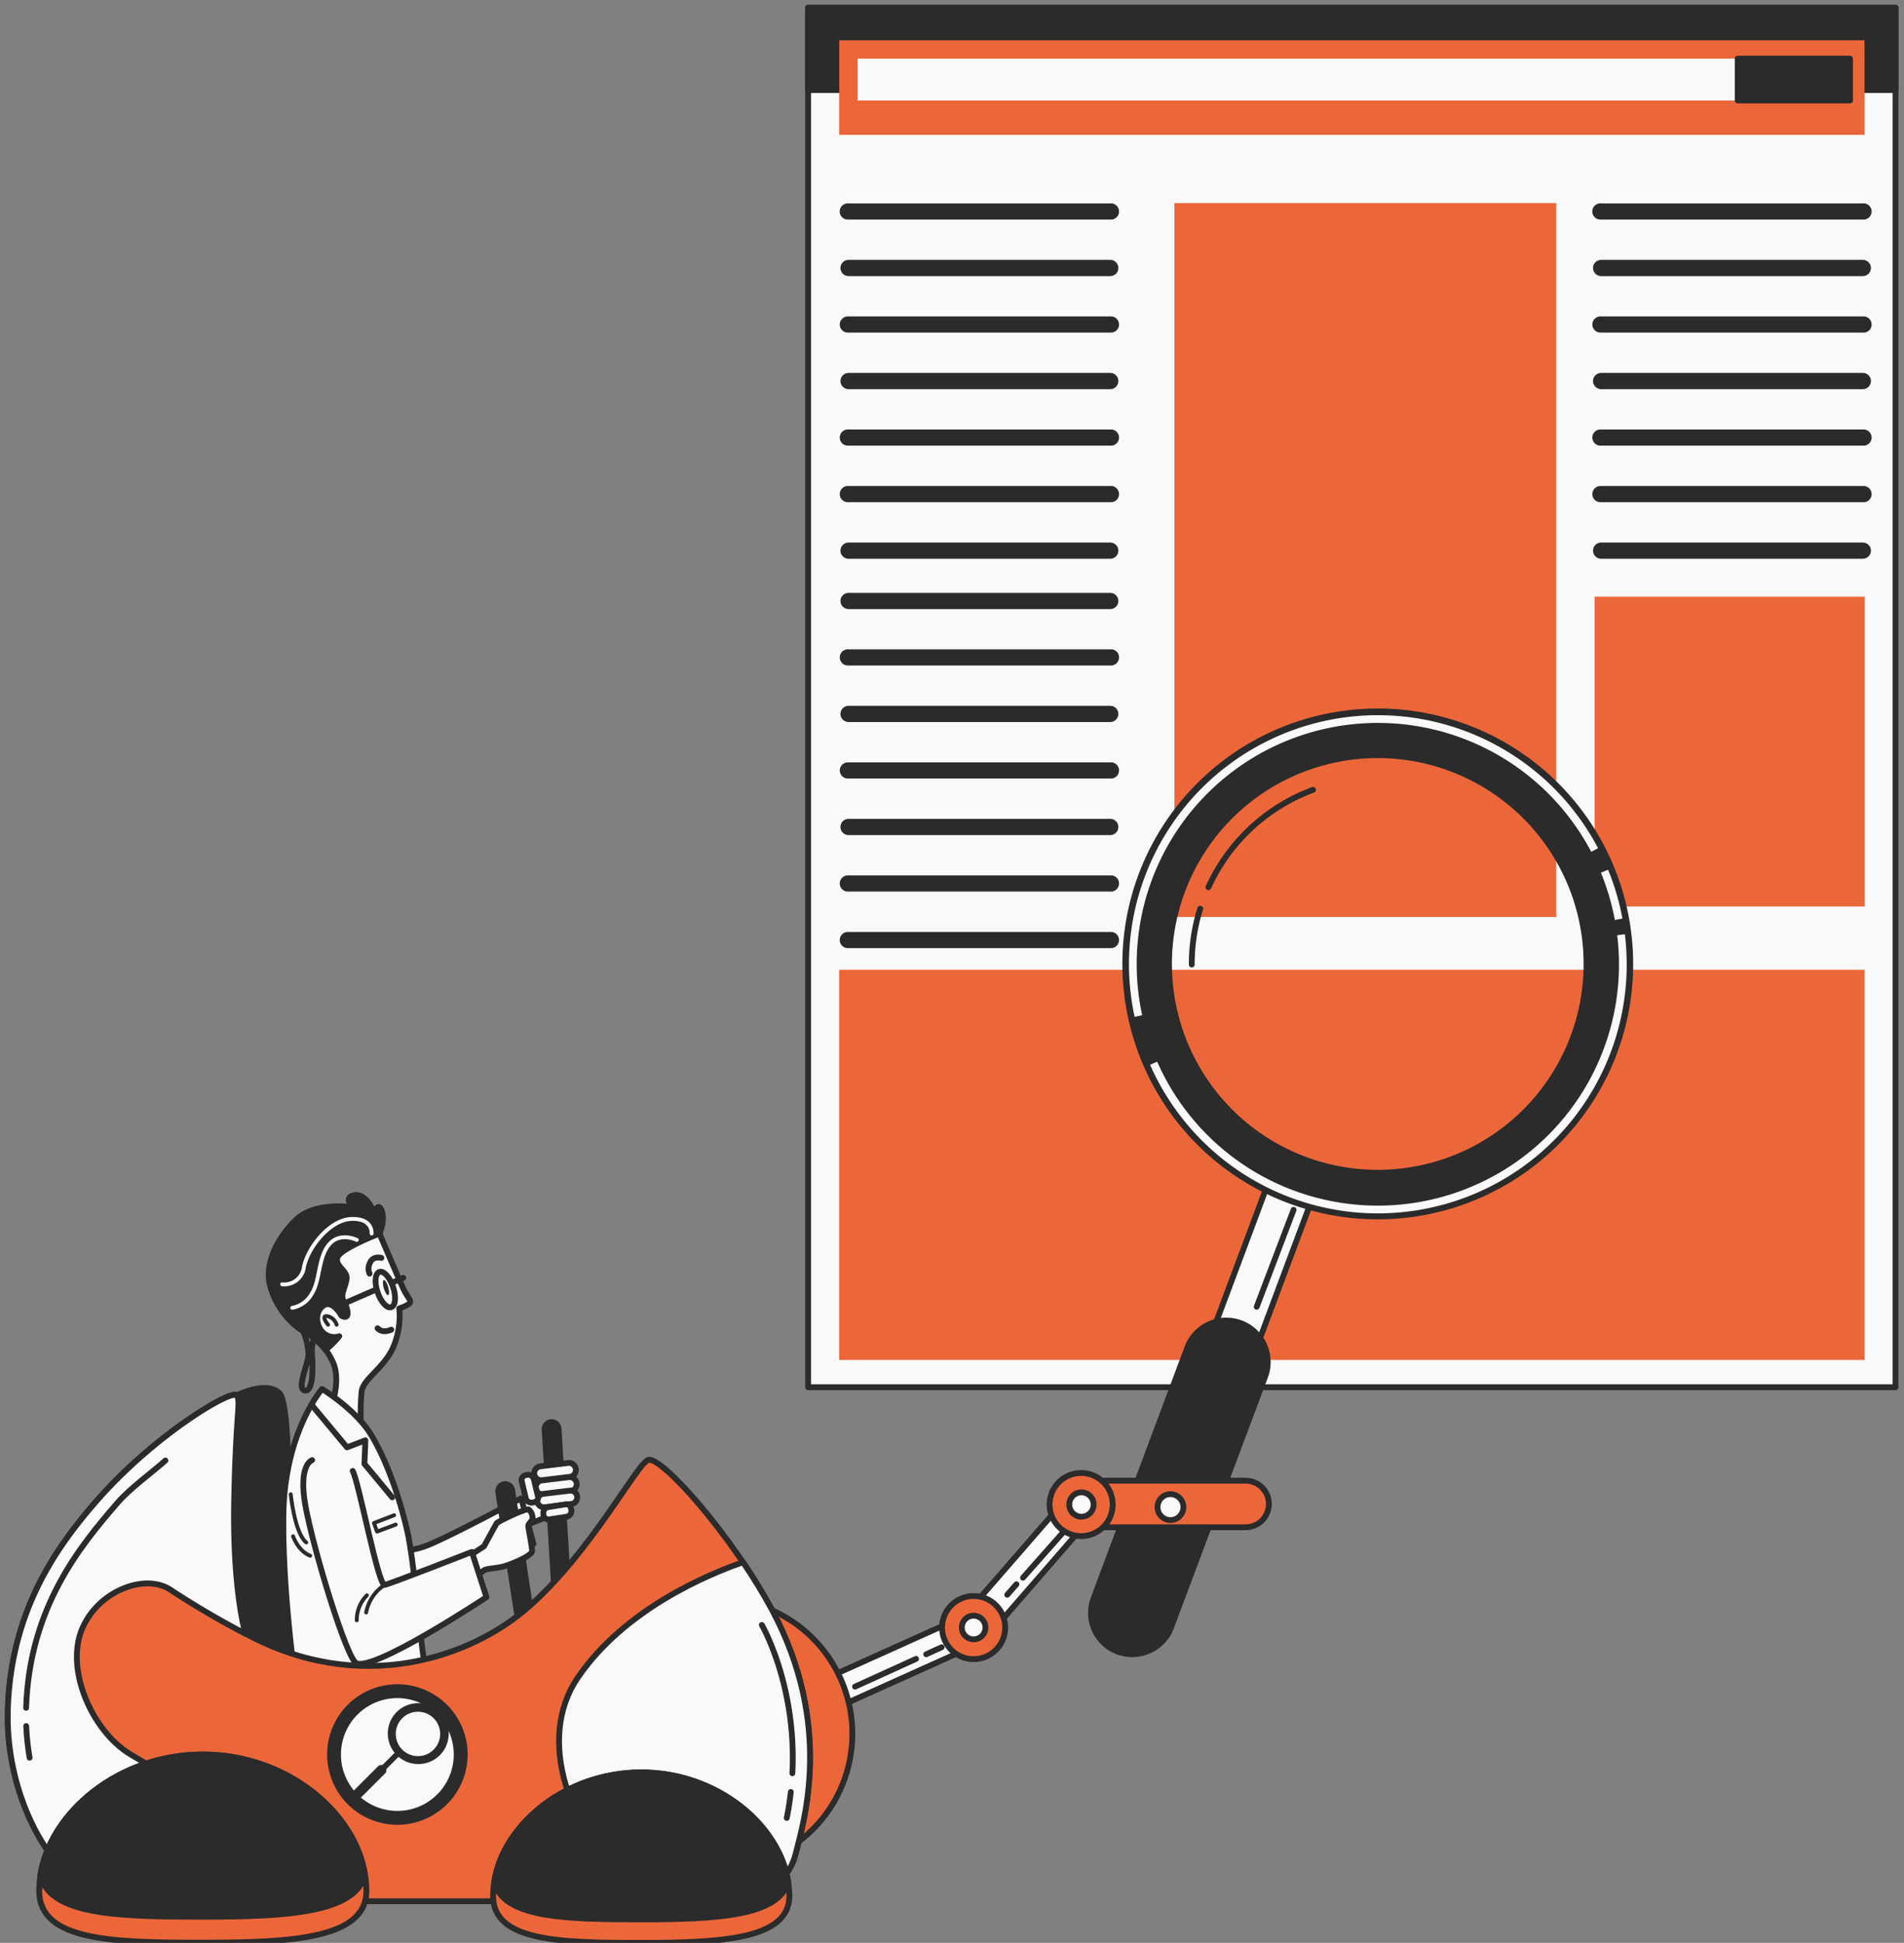 <?xml version="1.0" encoding="UTF-8"?> <svg xmlns="http://www.w3.org/2000/svg" width="246" height="251" fill="none"><rect width="100%" height="100%" fill="#808080" stroke="none"/><path d="M138.83 110.227h-23.749v50.405h23.749v-50.405z" fill="#F9F9F9" stroke="#2B2B2B" stroke-width=".75" stroke-linecap="round" stroke-linejoin="round"></path><path d="M244.907 1H104.409v178.215h140.498V1z" fill="#F9F9F9" stroke="#2B2B2B" stroke-width=".75" stroke-linecap="round" stroke-linejoin="round"></path><path d="M244.907 1H104.409v10.633h140.498V1z" fill="#2B2B2B" stroke="#2B2B2B" stroke-width=".75" stroke-linecap="round" stroke-linejoin="round"></path><path d="M201.072 26.238h-49.336v92.225h49.336V26.238zM240.897 125.289h-132.47v50.405h132.47v-50.405zM240.897 5.204h-132.47v12.215h132.47V5.204z" fill="#EB673A"></path><path d="M239.036 7.577H110.808v5.406h128.228V7.577z" fill="#F9F9F9"></path><path d="M239.029 7.577H224.51v5.406h14.519V7.577z" fill="#2B2B2B" stroke="#2B2B2B" stroke-width=".75" stroke-linecap="round" stroke-linejoin="round"></path><path d="M143.445 28.364h-33.808a1.048 1.048 0 1 1 0-2.087h33.808a1.042 1.042 0 0 1 .798.272 1.055 1.055 0 0 1 .339.771 1.053 1.053 0 0 1-.339.772 1.045 1.045 0 0 1-.798.272zM143.445 35.67h-33.808a1.045 1.045 0 0 1-1.047-1.047 1.045 1.045 0 0 1 1.047-1.047h33.808a1.045 1.045 0 0 1 1.047 1.047 1.045 1.045 0 0 1-1.047 1.047zM143.445 42.967h-33.808a1.044 1.044 0 0 1-1.048-.621 1.038 1.038 0 0 1 0-.843 1.039 1.039 0 0 1 .621-.57c.137-.047.283-.064.427-.052h33.808a1.042 1.042 0 0 1 .798.272 1.055 1.055 0 0 1 .339.771 1.054 1.054 0 0 1-.339.772 1.043 1.043 0 0 1-.798.271zM143.445 50.273h-33.808a1.047 1.047 0 1 1 0-2.094h33.808a1.045 1.045 0 0 1 1.047 1.047 1.045 1.045 0 0 1-1.047 1.047zM143.445 57.572h-33.808a1.044 1.044 0 0 1-1.048-.622 1.037 1.037 0 0 1 0-.843 1.038 1.038 0 0 1 .621-.57c.137-.047.283-.064.427-.052h33.808a1.042 1.042 0 0 1 .798.272 1.055 1.055 0 0 1 .339.771 1.053 1.053 0 0 1-.339.772 1.043 1.043 0 0 1-.798.272zM143.445 64.878h-33.808a1.044 1.044 0 0 1-1.048-.621 1.038 1.038 0 0 1 0-.843 1.039 1.039 0 0 1 .621-.57c.137-.047.283-.064.427-.052h33.808a1.042 1.042 0 0 1 .798.272 1.055 1.055 0 0 1 .339.771 1.053 1.053 0 0 1-.339.772 1.043 1.043 0 0 1-.798.271zM143.445 72.184h-33.808a1.045 1.045 0 0 1-.967-1.447 1.044 1.044 0 0 1 .967-.646h33.808a1.045 1.045 0 0 1 1.047 1.047 1.045 1.045 0 0 1-1.047 1.046zM143.445 78.691h-33.808a1.045 1.045 0 0 1-1.047-1.047 1.045 1.045 0 0 1 1.047-1.047h33.808a1.045 1.045 0 0 1 1.047 1.047 1.045 1.045 0 0 1-1.047 1.047zM143.445 85.974h-33.808a1.044 1.044 0 0 1-1.048-.622 1.037 1.037 0 0 1 0-.843 1.039 1.039 0 0 1 .621-.57c.137-.046.283-.064.427-.051h33.808a1.045 1.045 0 0 1 1.137 1.043 1.053 1.053 0 0 1-.339.771 1.045 1.045 0 0 1-.798.272zM143.445 93.28h-33.808a1.045 1.045 0 0 1-1.047-1.047 1.045 1.045 0 0 1 1.047-1.047h33.808a1.045 1.045 0 0 1 1.047 1.047 1.045 1.045 0 0 1-1.047 1.047zM143.445 100.578h-33.808a1.049 1.049 0 0 1-.798-.271 1.034 1.034 0 0 1-.25-.35 1.037 1.037 0 0 1 0-.843 1.039 1.039 0 0 1 .621-.57c.137-.047.283-.064.427-.052h33.808a1.044 1.044 0 0 1 1.049.622 1.053 1.053 0 0 1-.251 1.193 1.05 1.05 0 0 1-.798.271zM143.445 107.885h-33.808a1.047 1.047 0 0 1 0-2.094h33.808a1.046 1.046 0 1 1 0 2.094zM143.445 115.182h-33.808a1.032 1.032 0 0 1-.427-.052 1.033 1.033 0 0 1-.621-.569 1.041 1.041 0 0 1 .25-1.193 1.036 1.036 0 0 1 .798-.272h33.808a1.036 1.036 0 0 1 1.049.622 1.049 1.049 0 0 1-1.049 1.464zM143.445 122.489h-33.808a1.05 1.05 0 0 1-1.137-1.044c0-.145.03-.288.089-.421a1.035 1.035 0 0 1 .621-.57c.137-.046.283-.064.427-.052h33.808a1.05 1.05 0 0 1 1.049 1.465 1.052 1.052 0 0 1-1.049.622zM240.642 28.364h-33.77a1.048 1.048 0 1 1 0-2.087h33.808a1.049 1.049 0 0 1 1.049 1.465 1.04 1.04 0 0 1-.621.57 1.052 1.052 0 0 1-.428.052h-.038zM240.641 35.67h-33.769a1.044 1.044 0 0 1-.967-.647 1.04 1.04 0 0 1 .227-1.14 1.046 1.046 0 0 1 .74-.307h33.808a1.05 1.05 0 0 1 1.047 1.047 1.048 1.048 0 0 1-1.047 1.047h-.039zM240.642 42.967h-33.77a1.044 1.044 0 0 1-1.048-.621 1.055 1.055 0 0 1 0-.843 1.041 1.041 0 0 1 .621-.57c.137-.047.283-.064.427-.052h33.808a1.049 1.049 0 0 1 1.049 1.465 1.041 1.041 0 0 1-.621.57 1.049 1.049 0 0 1-.428.051h-.038zM240.641 50.273h-33.769a1.046 1.046 0 0 1-.4-2.014c.127-.053.263-.08.4-.08h33.808a1.049 1.049 0 0 1 1.047 1.047 1.048 1.048 0 0 1-1.047 1.047h-.039zM240.642 57.572h-33.77a1.044 1.044 0 0 1-1.048-.622 1.054 1.054 0 0 1 0-.843 1.04 1.04 0 0 1 .621-.57c.137-.047.283-.064.427-.052h33.808a1.049 1.049 0 0 1 1.049 1.465 1.041 1.041 0 0 1-.621.57 1.049 1.049 0 0 1-.428.051h-.038zM240.642 64.878h-33.77a1.044 1.044 0 0 1-1.048-.621 1.054 1.054 0 0 1 0-.843 1.041 1.041 0 0 1 .621-.57c.137-.047.283-.064.427-.052h33.808a1.049 1.049 0 0 1 1.049 1.465 1.041 1.041 0 0 1-.621.57 1.049 1.049 0 0 1-.428.051h-.038zM240.641 72.184h-33.769a1.044 1.044 0 0 1-.967-.646 1.04 1.04 0 0 1 .227-1.14 1.048 1.048 0 0 1 .74-.307h33.808a1.05 1.05 0 0 1 1.047 1.047 1.048 1.048 0 0 1-1.047 1.046h-.039z" fill="#2B2B2B"></path><path d="M240.921 77.085h-34.894v40.029h34.894V77.085z" fill="#EB673A"></path><path d="M30.581 180.262s3.85-1.95 5.523-.277c1.674 1.674 1 19.577 1.504 25.263.305 3.392.93 6.747 1.868 10.021 0 0-5.523-1-9.706-3.145 0 0-3.68-17.865.811-31.862z" fill="#2B2B2B" stroke="#2B2B2B" stroke-width=".75" stroke-linecap="round" stroke-linejoin="round"></path><path d="M107.232 220.805a2.007 2.007 0 0 1-.887-3.806l18.186-8.177 14.116-16.236a2.009 2.009 0 0 1 3.535 1.121 2.007 2.007 0 0 1-.465 1.464l-14.386 16.557a1.986 1.986 0 0 1-.629.509l-18.57 8.361a1.925 1.925 0 0 1-.9.207z" fill="#F9F9F9" stroke="#2B2B2B" stroke-width=".75" stroke-linecap="round" stroke-linejoin="round"></path><path d="m119.668 213.715 1.994-.906M110.47 217.899l7.882-3.586M137.426 197.888l-5.252 5.938M131.324 204.676l-1.189 1.353" stroke="#2B2B2B" stroke-width=".75" stroke-linecap="round" stroke-linejoin="round"></path><path d="M109.653 228.018c2.225-9.382-3.577-18.791-12.96-21.015-9.381-2.225-18.79 3.577-21.015 12.959-2.224 9.382 3.578 18.791 12.96 21.015 9.382 2.225 18.791-3.577 21.015-12.959z" fill="#EB673A" stroke="#2B2B2B" stroke-width=".748" stroke-linecap="round" stroke-linejoin="round"></path><path d="M49.03 159.372s2.517 5.9 3.045 7.051c.529 1.151 1.032 1.466.912 1.831-.119.365-1.402.786-1.402.786a10.138 10.138 0 0 1-.912 5.297c-1.259 2.516-3.712 3.831-3.95 5.41a29.04 29.04 0 0 0-.064 4.566l-3.711-3.044s1.032-2.982.12-5.171a8.326 8.326 0 0 0-3.895-4.133 10.179 10.179 0 0 1-4.315-6.146c-.547-2.925 1.151-6.026 3.403-8.215s6.694-1.761 7.184-1.579c.49.182-1.22-1.258.302-1.585 1.522-.327 2.434 1.887 2.516 2.252.082.365.548-1.579 1.038-.302s-.27 2.982-.27 2.982z" fill="#F9F9F9"></path><path d="M49.03 159.372s2.517 5.9 3.045 7.051c.529 1.151 1.032 1.466.912 1.831-.119.365-1.402.786-1.402.786a10.138 10.138 0 0 1-.912 5.297c-1.259 2.516-3.712 3.831-3.95 5.41a29.04 29.04 0 0 0-.064 4.566l-3.711-3.044s1.032-2.982.12-5.171a8.326 8.326 0 0 0-3.895-4.133 10.179 10.179 0 0 1-4.315-6.146c-.547-2.925 1.151-6.026 3.403-8.215s6.694-1.761 7.184-1.579c.49.182-1.22-1.258.302-1.585 1.522-.327 2.434 1.887 2.516 2.252.082.365.548-1.579 1.038-.302s-.27 2.982-.27 2.982z" stroke="#2B2B2B" stroke-width=".75" stroke-linecap="round" stroke-linejoin="round"></path><path d="M49.27 162.511s-1.1-.302-1.465.629a1.597 1.597 0 0 0-.057 1.396M50.555 171.783s-1.095.547-1.768-.182M48.409 166.682l-5.07 2.195M41.219 171.544a5.35 5.35 0 0 0-.906 3.435c.15 2.076.1 4.907-.963 4.655-1.063-.252.504-3.441.504-4.756a9.022 9.022 0 0 0-.68-2.912M52.107 165.084l-1.195.515" stroke="#2B2B2B" stroke-width=".75" stroke-linecap="round" stroke-linejoin="round"></path><path d="M50.151 166.266c.158.535.158 1.007 0 1.051-.157.044-.408-.353-.566-.887-.157-.535-.15-1.007 0-1.057.151-.051.416.352.566.893z" fill="#2B2B2B"></path><path d="M50.788 166.266c.421 1.258.314 2.422-.24 2.611-.553.189-1.346-.686-1.767-1.938-.422-1.251-.314-2.428.239-2.616.554-.189 1.346.685 1.768 1.943z" stroke="#2B2B2B" stroke-width=".75" stroke-linecap="round" stroke-linejoin="round"></path><path d="M42.382 171.142s-1-1.208-.1-1.107a1.594 1.594 0 0 1 1.207 1.107" stroke="#2B2B2B" stroke-width=".5" stroke-linecap="round" stroke-linejoin="round"></path><path d="m70.507 191.793-3.53 2.498.548 2.918 4.02-1.578-1.038-3.838z" fill="#F9F9F9" stroke="#2B2B2B" stroke-width=".75" stroke-linecap="round" stroke-linejoin="round"></path><path d="m67.343 193.561 1.585 5.9s-10.668 4.869-12.776 6.372c-2.107 1.504-3.774 1.095-3.774 1.095l-1.397-6.819s1.517.73 4.743-.667c3.228-1.396 11.62-5.881 11.62-5.881z" fill="#F9F9F9" stroke="#2B2B2B" stroke-width=".75" stroke-linecap="round" stroke-linejoin="round"></path><path d="M72.584 208.916a.898.898 0 0 1-.806-.855l-1.409-23.345a.905.905 0 1 1 1.806-.081l1.409 23.338a.906.906 0 0 1-.862.949l-.138-.006z" fill="#2B2B2B" stroke="#2B2B2B" stroke-width=".75" stroke-linecap="round" stroke-linejoin="round"></path><path d="M69.897 191.239a.905.905 0 0 1-.107-1.799l3.529-.427a.907.907 0 0 1 1.078.777.905.905 0 0 1-.858 1.015l-3.53.428-.112.006zM70.078 193.064a.909.909 0 0 1-.865-.852.905.905 0 0 1 .758-.947l3.53-.428a.912.912 0 0 1 1.007.792.899.899 0 0 1-.788 1.001l-3.528.427-.114.007z" fill="#F9F9F9" stroke="#2B2B2B" stroke-width=".75" stroke-linecap="round" stroke-linejoin="round"></path><path d="M70.275 194.725a.868.868 0 0 1-.101-1.73l3.378-.409a.87.87 0 1 1 .208 1.724l-3.378.409-.107.006z" fill="#F9F9F9" stroke="#2B2B2B" stroke-width=".75" stroke-linecap="round" stroke-linejoin="round"></path><path d="M70.84 196.317a.703.703 0 0 1-.629-.705.787.787 0 0 1 .535-.893l2.39-.384c.34-.044.63.264.68.705a.775.775 0 0 1-.535.893l-2.384.377-.056.007zM69.545 193.442a.702.702 0 0 1-.66.66.785.785 0 0 1-.937-.465l-.554-2.353c-.076-.333.208-.66.63-.736a.79.79 0 0 1 .93.466l.56 2.359s.025.044.031.069z" fill="#F9F9F9" stroke="#2B2B2B" stroke-width=".75" stroke-linecap="round" stroke-linejoin="round"></path><path d="M41.608 179.445s4.322 2.617 6.329 5.9c2.007 3.284 3.711 8.178 4.686 12.474.975 4.297 1.762 15.513 2.372 17.828a14.91 14.91 0 0 0 1.34 3.529A29.36 29.36 0 0 1 45.32 221c-5.964-.245-6.876-1.705-6.876-1.705s-2.006-13.26-1.824-23.791c.183-10.53 4.989-16.059 4.989-16.059z" fill="#F9F9F9"></path><path d="M41.608 179.445s4.322 2.617 6.329 5.9c2.007 3.284 3.711 8.178 4.686 12.474.975 4.297 1.762 15.513 2.372 17.828a14.91 14.91 0 0 0 1.34 3.529A29.36 29.36 0 0 1 45.32 221c-5.964-.245-6.876-1.705-6.876-1.705s-2.006-13.26-1.824-23.791c.183-10.53 4.989-16.059 4.989-16.059z" stroke="#2B2B2B" stroke-width=".75" stroke-linecap="round" stroke-linejoin="round"></path><path d="m40.331 181.578 4.504 5.409 2.372-.912-.12 3.045 3.586 4.321" stroke="#2B2B2B" stroke-width=".75" stroke-linecap="round" stroke-linejoin="round"></path><path d="M37.563 193.045s.504 5.033 2.007 6.228M37.865 198.474s.63 1.887 2.208 2.516M50.924 195.756l-2.61 1.007.402 1.107 2.41-.906" stroke="#2B2B2B" stroke-width=".5" stroke-linecap="round" stroke-linejoin="round"></path><path d="M68.532 214.709a.906.906 0 0 1-.893-.767l-3.259-21.161a.91.91 0 0 1 .429-.912.9.9 0 0 1 1.006.047.909.909 0 0 1 .358.594l3.259 21.161a.915.915 0 0 1-.762 1.032l-.138.006zM49.032 159.372s.73-1.705.245-2.982c-.485-1.277-.975.667-1.038.302-.063-.365-.969-2.554-2.516-2.252-1.548.302.182 1.768-.302 1.585-.485-.182-4.932-.629-7.184 1.579s-3.95 5.291-3.403 8.216a10.179 10.179 0 0 0 4.315 6.146 8.55 8.55 0 0 1 2.906 2.434 11.946 11.946 0 0 0 1.78-1.768 2.112 2.112 0 0 1-1.887-.302c-.975-.673-1.459-2.616-.239-3.591 1.22-.975 2.397 1.239 2.397 1.239 1.258.673.786-1.095.302-1.887-.484-.793.182-1.648.365-2.8.182-1.151-1.397-1.585-1.214-2.742.182-1.158 5.473-3.177 5.473-3.177z" fill="#2B2B2B" stroke="#2B2B2B" stroke-width=".75" stroke-linecap="round" stroke-linejoin="round"></path><path d="M46.1 160.189s-2.208-1.107-3.617.629c-1.41 1.736-1.1 4.623-2.208 6.328a3.61 3.61 0 0 1-2.516 1.812" stroke="#F9F9F9" stroke-width=".5" stroke-linecap="round" stroke-linejoin="round"></path><path d="M36.456 165.92a2.556 2.556 0 0 0 2.812-2.214c.503-2.516 3.315-6.127 6.133-6.227 2.818-.101 2.61 1.887 2.61 1.887" stroke="#F9F9F9" stroke-width=".5" stroke-linecap="round" stroke-linejoin="round"></path><path d="m60.775 200.921 1.762-1.158s1.522-2.799 1.642-2.981c.12-.183 3.837-2.007 4.139-1.762a1.44 1.44 0 0 1 .484 1.214c-.12.309-.547.629-.547.919 0 .289.49 2.61.49 3.221 0 .61-2.516 1.641-3.529 1.95-1.012.308-2.371.302-2.68.547l-.849.667-.912-2.617z" fill="#F9F9F9" stroke="#2B2B2B" stroke-width=".75" stroke-linecap="round" stroke-linejoin="round"></path><path d="M40.331 188.635s-1.578.422-1.031 4.863c.547 4.441 4.988 19.406 6.567 21.237 1.58 1.83 16.985-8.398 16.985-8.398l-1.888-5.844s-10.404 4.076-11.253 4.259c-.85.182-3.29-13.078-4.14-14.72" fill="#F9F9F9"></path><path d="M40.331 188.635s-1.578.422-1.031 4.863c.547 4.441 4.988 19.406 6.567 21.237 1.58 1.83 16.985-8.398 16.985-8.398l-1.888-5.844s-10.404 4.076-11.253 4.259c-.85.182-3.29-13.078-4.14-14.72" stroke="#2B2B2B" stroke-width=".75" stroke-linecap="round" stroke-linejoin="round"></path><path d="M49.704 204.752a5.451 5.451 0 0 0-2.396 3.566M47.407 206.104a4.466 4.466 0 0 0-1.308 3.221" stroke="#2B2B2B" stroke-width=".5" stroke-linecap="round" stroke-linejoin="round"></path><path d="M31.726 211.049s-1.673-5.58-1.453-17.18c.22-11.599.894-12.713.334-13.606-.56-.893-10.694 5.077-18.243 13.776C7.558 199.6 1.42 207.834 1.016 220.806c-.333 10.373 4.598 18.758 7.693 21.079 5.354 4.013 12.663 3.737 13.443 3.737H96.86s4.793-1.674 5.906-6.02c1.114-4.347 4.907-16.733-3.007-31.566-5.195-9.732-14.5-20.187-16.066-19.407-1.566.78-7.416 11.952-15.386 18.96-7.53 6.624-21.86 11.487-36.58 3.46z" fill="#EB673A" stroke="#2B2B2B" stroke-width=".75" stroke-linecap="round" stroke-linejoin="round"></path><path d="M99.778 208.036c-1.114-2.076-2.41-4.184-3.774-6.209-4.366 1.503-15.312 5.995-21.388 14.965-5.215 7.7-1.749 19.916 9.121 28.829h13.128s4.794-1.673 5.907-6.026c1.114-4.353 4.901-16.726-2.994-31.559z" fill="#F9F9F9" stroke="#2B2B2B" stroke-width=".75" stroke-linecap="round" stroke-linejoin="round"></path><path d="M102.174 231.505a36.799 36.799 0 0 1-.522 3.353M98.432 209.929s4.523 7.794 3.944 19.161" stroke="#2B2B2B" stroke-width=".75" stroke-linecap="round" stroke-linejoin="round"></path><path d="M29.953 244.036v-11.153c-5.82-1.887-9.575-4.127-13.078-6.228-5.033-3.013-8.556-11.134-6.19-16.393 2.17-4.856 8.177-7.026 11.373-4.856a110.125 110.125 0 0 0 9.65 5.661s-1.674-5.579-1.454-17.179c.22-11.6.894-12.713.334-13.606-.56-.894-10.694 5.076-18.243 13.776C7.558 199.6 1.42 207.834 1.016 220.805c-.333 10.373 4.598 18.759 7.693 21.08 5.354 4.013 12.663 3.736 13.443 3.736h7.8v-1.585z" fill="#F9F9F9" stroke="#2B2B2B" stroke-width=".75" stroke-linecap="round" stroke-linejoin="round"></path><path d="M3.387 222.988c.057 1.373.204 2.741.44 4.095M21.372 188.686c-1.811 1.623-4.516 3.529-6.196 5.472-4.812 5.561-11.386 13.506-11.801 26.477" stroke="#2B2B2B" stroke-width=".75" stroke-linecap="round" stroke-linejoin="round"></path><path d="M47.34 244.282c0 6.133-9.436 6.693-21.136 6.693s-21.137-.227-21.137-6.693c0-8.933 9.436-17.614 21.137-17.614 11.7 0 21.136 8.681 21.136 17.614z" fill="#EB673A" stroke="#2B2B2B" stroke-width=".75" stroke-linecap="round" stroke-linejoin="round"></path><path d="M26.178 226.661c-10.801 0-19.696 7.436-20.973 15.62 1.258 5.152 10.172 5.347 20.973 5.347 10.8 0 19.67-.478 20.966-5.385-1.27-8.171-10.16-15.582-20.966-15.582z" fill="#2B2B2B" stroke="#2B2B2B" stroke-width=".75" stroke-linecap="round" stroke-linejoin="round"></path><path d="M101.986 244.936c0 5.554-8.568 6.064-19.136 6.064s-19.142-.201-19.142-6.064c0-8.084 8.568-15.959 19.142-15.959 10.575 0 19.136 7.875 19.136 15.959z" fill="#EB673A" stroke="#2B2B2B" stroke-width=".75" stroke-linecap="round" stroke-linejoin="round"></path><path d="M82.85 228.977c-9.782 0-17.84 6.737-18.992 14.153 1.152 4.662 9.21 4.838 18.992 4.838 9.781 0 17.808-.434 18.984-4.875-1.176-7.398-9.222-14.116-18.984-14.116z" fill="#2B2B2B" stroke="#2B2B2B" stroke-width=".75" stroke-linecap="round" stroke-linejoin="round"></path><path d="M157.361 178.784a3.014 3.014 0 0 1-1.768-3.875l8.492-22.702a3.025 3.025 0 0 1 2.721-1.965 3.018 3.018 0 0 1 2.857 1.762 3.032 3.032 0 0 1 .084 2.31l-8.492 22.703a3.033 3.033 0 0 1-1.579 1.694 3.004 3.004 0 0 1-2.315.073z" fill="#F9F9F9" stroke="#2B2B2B" stroke-width=".75" stroke-linecap="round" stroke-linejoin="round"></path><path d="m167.136 156.296-4.768 12.53" stroke="#2B2B2B" stroke-width=".75" stroke-linecap="round" stroke-linejoin="round"></path><path d="M144.44 213.383a5.351 5.351 0 0 1-3.48-4.826 5.355 5.355 0 0 1 .335-2.063l12.122-32.415a5.358 5.358 0 0 1 9.898-.325 5.357 5.357 0 0 1 .135 4.1l-12.147 32.383a5.353 5.353 0 0 1-6.863 3.146zM189.436 93.975a32.624 32.624 0 0 0-43.625 25.311 32.628 32.628 0 0 0 15.03 32.985 32.627 32.627 0 0 0 36.226-1.262 32.625 32.625 0 0 0 11.498-15.05 32.627 32.627 0 0 0-19.129-41.984zm-20.878 55.823a26.978 26.978 0 0 1-13.482-39.462 26.972 26.972 0 1 1 13.482 39.462z" fill="#2B2B2B" stroke="#2B2B2B" stroke-width=".75" stroke-linecap="round" stroke-linejoin="round"></path><path d="M156.133 114.621a23.982 23.982 0 0 1 13.512-12.581M153.977 124.611a23.89 23.89 0 0 1 1.094-7.215" stroke="#2B2B2B" stroke-width=".75" stroke-linecap="round" stroke-linejoin="round"></path><path d="M147.083 131.265a31.656 31.656 0 0 1 20.109-36.461 31.654 31.654 0 0 1 38.84 15.011M209.44 120.76a31.654 31.654 0 0 1-60.389 16.601M207.302 112.552a31.581 31.581 0 0 1 1.83 6.208" stroke="#F9F9F9" stroke-miterlimit="10"></path><path d="M51.34 235.746a9.077 9.077 0 0 0 9.078-9.078 9.077 9.077 0 0 0-18.154 0 9.077 9.077 0 0 0 9.077 9.078z" fill="#2B2B2B"></path><path d="M51.34 234.33a7.662 7.662 0 1 0-.001-15.325 7.662 7.662 0 0 0 0 15.325z" fill="#F9F9F9" stroke="#2B2B2B" stroke-width=".75" stroke-linecap="round" stroke-linejoin="round"></path><path d="M49.013 228.932a.365.365 0 0 1 0-.51l2.076-2.075a.363.363 0 0 1 .51 0 .354.354 0 0 1 .08.398.354.354 0 0 1-.08.117l-2.07 2.07a.357.357 0 0 1-.516 0z" fill="#2B2B2B"></path><path d="M45.854 232.09a.626.626 0 0 1-.145-.704.636.636 0 0 1 .145-.208l2.956-2.956a.64.64 0 0 1 .46-.2.633.633 0 0 1 .459.2.622.622 0 0 1 .196.456.631.631 0 0 1-.196.456l-2.957 2.956a.622.622 0 0 1-.459.199.617.617 0 0 1-.459-.199zM56.788 226.793a3.943 3.943 0 1 0-5.571-5.581 3.943 3.943 0 0 0 5.57 5.581z" fill="#2B2B2B"></path><path d="M56.032 226.033a2.872 2.872 0 0 0 .618-3.125 2.868 2.868 0 1 0-.618 3.125z" fill="#F9F9F9"></path><path d="M163.94 194.297a3.012 3.012 0 0 1-3.013 3.013h-21.243a3.025 3.025 0 0 1-2.219-.832 3.011 3.011 0 0 1 2.219-5.188h21.243a3.013 3.013 0 0 1 3.013 3.007z" fill="#EB673A" stroke="#2B2B2B" stroke-width=".75" stroke-linecap="round" stroke-linejoin="round"></path><path d="M151.226 196.379a1.673 1.673 0 1 0 0-3.346 1.673 1.673 0 0 0 0 3.346z" fill="#F9F9F9" stroke="#2B2B2B" stroke-width=".75" stroke-linecap="round" stroke-linejoin="round"></path><path d="M125.795 214.345a4.076 4.076 0 1 0 0-8.152 4.076 4.076 0 0 0 0 8.152z" fill="#EB673A" stroke="#2B2B2B" stroke-width=".75" stroke-linecap="round" stroke-linejoin="round"></path><path d="M127.324 210.269a1.531 1.531 0 0 0-1.823-1.507 1.535 1.535 0 0 0-1.205 1.2c-.059.296-.029.604.086.884a1.533 1.533 0 0 0 2.492.499 1.53 1.53 0 0 0 .45-1.076z" fill="#F9F9F9" stroke="#2B2B2B" stroke-width=".75" stroke-linecap="round" stroke-linejoin="round"></path><path d="M139.685 198.449a4.076 4.076 0 1 0 0-8.152 4.076 4.076 0 0 0 0 8.152z" fill="#EB673A" stroke="#2B2B2B" stroke-width=".75" stroke-linecap="round" stroke-linejoin="round"></path><path d="M139.684 195.945a1.573 1.573 0 1 0 0-3.145 1.573 1.573 0 0 0 0 3.145z" fill="#F9F9F9" stroke="#2B2B2B" stroke-width=".75" stroke-linecap="round" stroke-linejoin="round"></path></svg> 